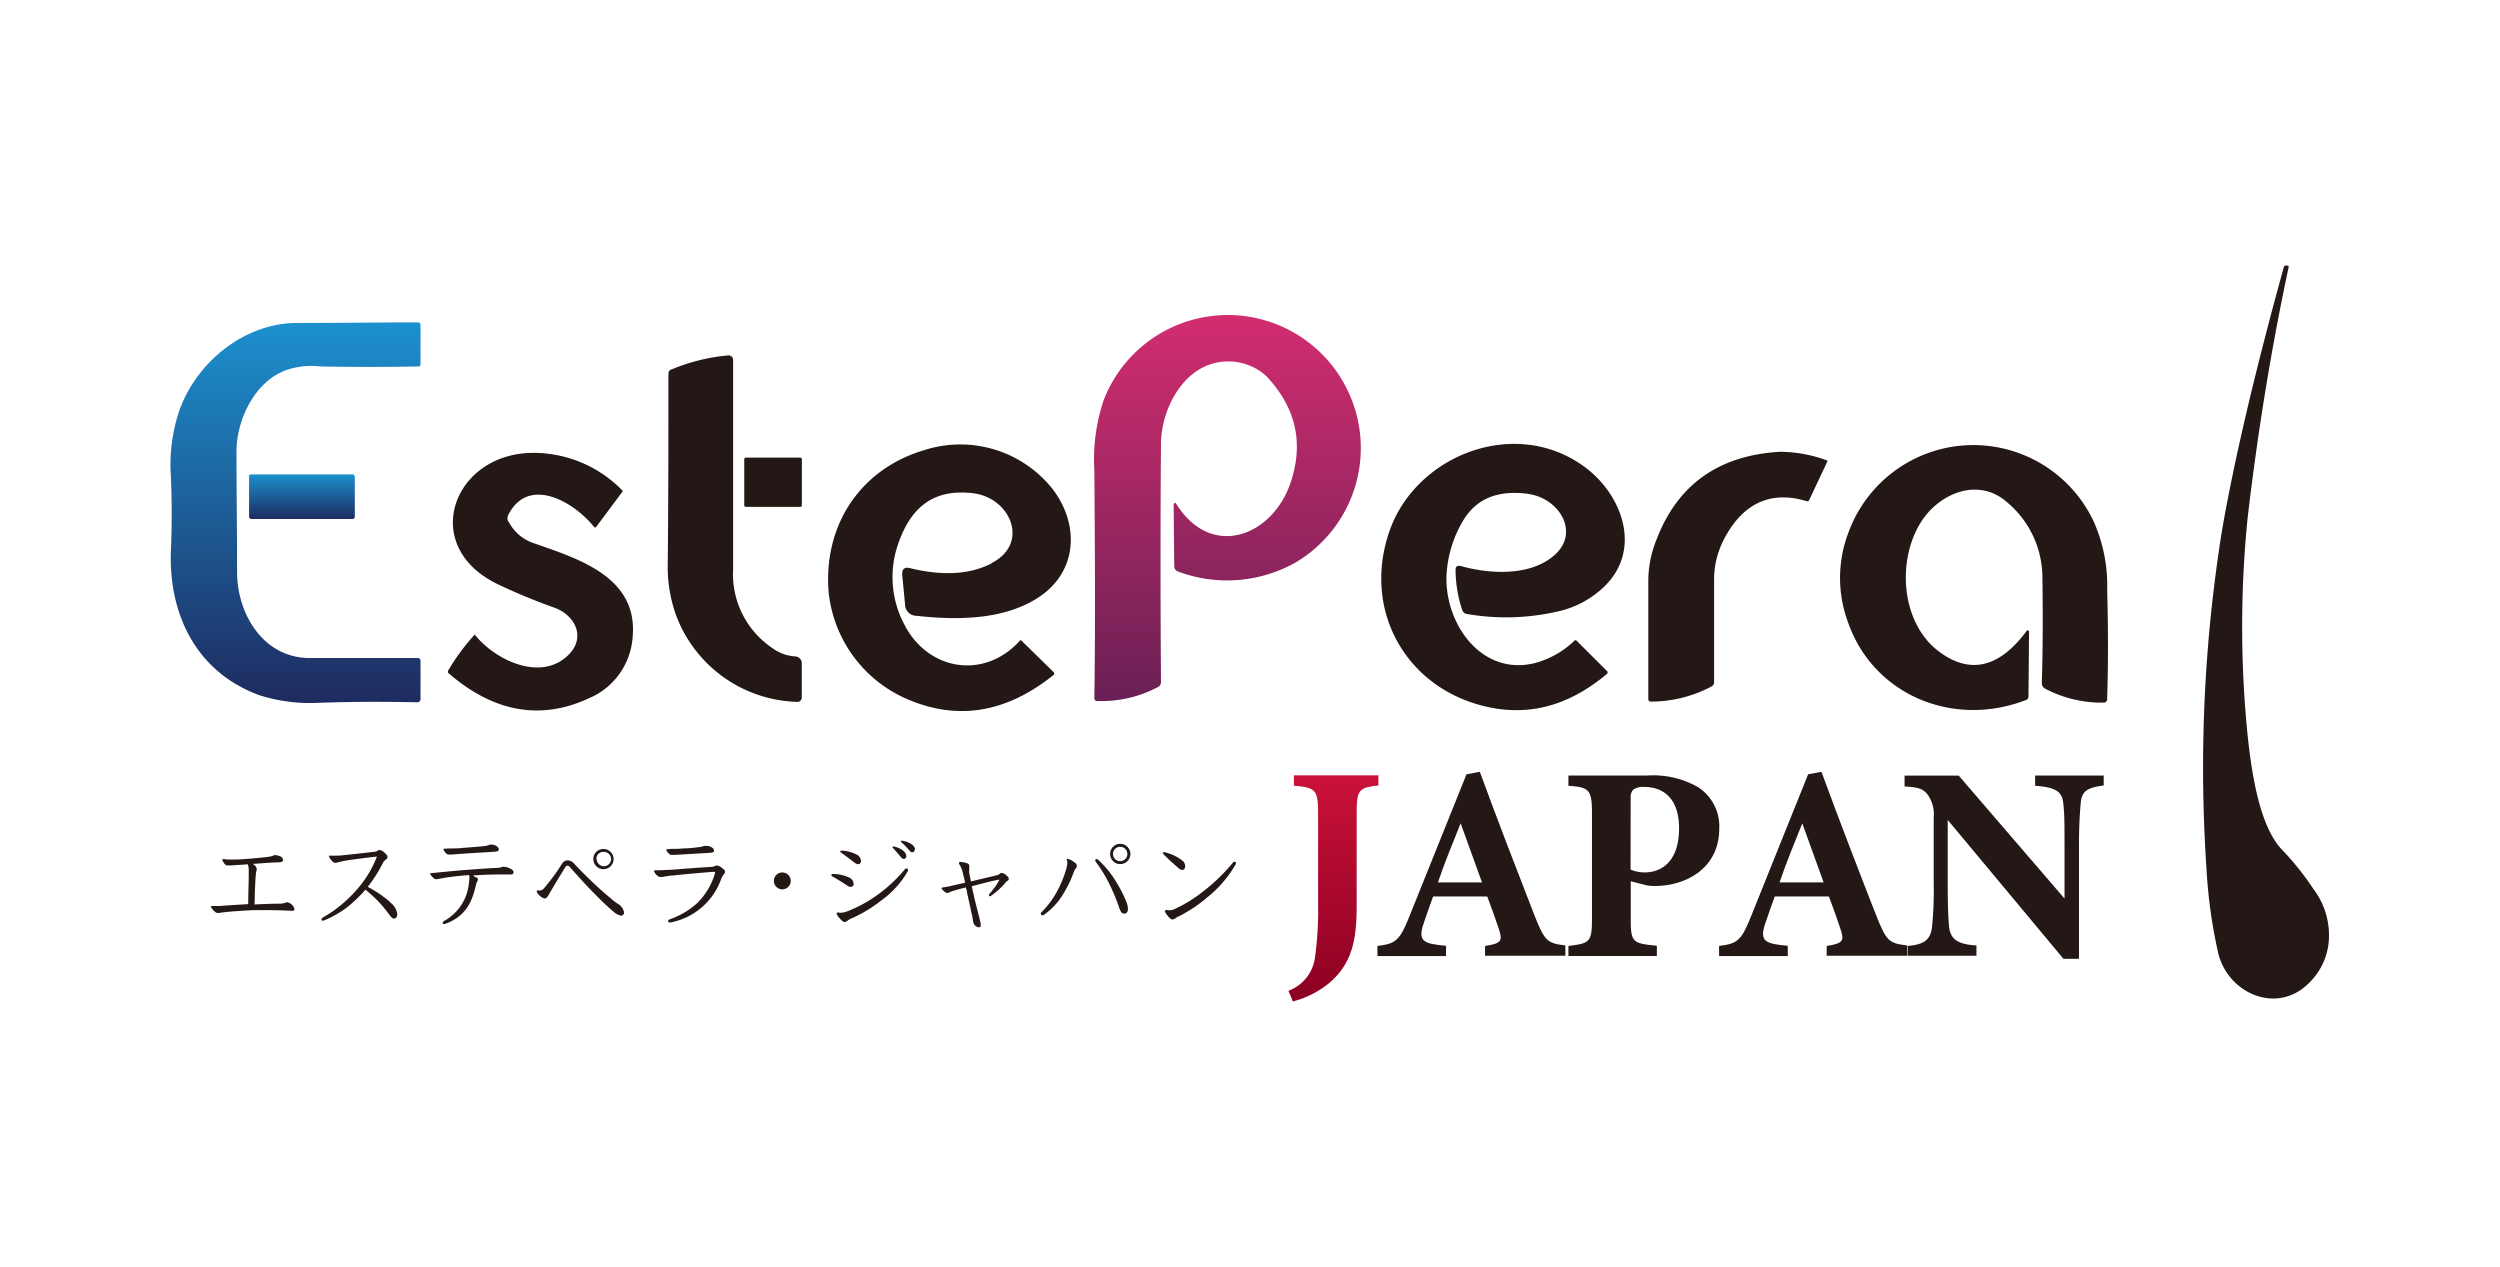 <svg id="レイヤー_1" data-name="レイヤー 1" xmlns="http://www.w3.org/2000/svg" xmlns:xlink="http://www.w3.org/1999/xlink" width="296" height="150" viewBox="0 0 296 150"><defs><style>.cls-1{fill:#fff;}.cls-2{fill:#231815;}.cls-3{fill:url(#名称未設定グラデーション_2);}.cls-4{fill:url(#名称未設定グラデーション_3);}.cls-5{fill:url(#名称未設定グラデーション_3-2);}.cls-6{fill:url(#名称未設定グラデーション_4);}</style><linearGradient id="名称未設定グラデーション_2" x1="145.36" y1="69.01" x2="145.36" y2="114.67" gradientTransform="matrix(1, 0, 0, -1, 0, 152)" gradientUnits="userSpaceOnUse"><stop offset="0" stop-color="#6a2055"/><stop offset="1" stop-color="#d22d6f"/></linearGradient><linearGradient id="名称未設定グラデーション_3" x1="35" y1="113.82" x2="35" y2="68.77" gradientTransform="matrix(1, 0, 0, -1, 0, 152)" gradientUnits="userSpaceOnUse"><stop offset="0" stop-color="#1c90ce"/><stop offset="1" stop-color="#1e2b60"/></linearGradient><linearGradient id="名称未設定グラデーション_3-2" x1="35.73" y1="95.83" x2="35.73" y2="90.55" xlink:href="#名称未設定グラデーション_3"/><linearGradient id="名称未設定グラデーション_4" x1="157.89" y1="60.2" x2="157.89" y2="33.43" gradientTransform="matrix(1, 0, 0, -1, 0, 152)" gradientUnits="userSpaceOnUse"><stop offset="0" stop-color="#ca1139"/><stop offset="1" stop-color="#8b0021"/></linearGradient></defs><rect class="cls-1" width="296" height="150"/><g id="_レイヤー_1-2" data-name=" レイヤー 1-2"><path class="cls-2" d="M271,31.52c-2.11,9.85-3.69,19.7-4.86,29.62a128.19,128.19,0,0,0,0,26.13c.42,3.83,1.29,10.4,4,13.28a33.54,33.54,0,0,1,3.77,4.71,9,9,0,0,1,1.84,5.34,7.75,7.75,0,0,1-2.33,5.75c-3.83,3.9-9.72,1.24-10.81-3.62a60.28,60.28,0,0,1-1.37-10,177.33,177.33,0,0,1,1.84-39.89c1.37-7.94,3.77-18.33,7.32-31.2a.31.31,0,0,1,.35-.21l.2.08h0Z"/><path class="cls-3" d="M145,42.81c-4.76.26-7.54,5.55-7.54,9.78-.07,8.6-.07,18,0,28.16a.65.65,0,0,1-.33.58A14.24,14.24,0,0,1,129.9,83a.31.31,0,0,1-.33-.33c.13-8.73.07-17.72,0-27a22,22,0,0,1,1.12-8.33,15.75,15.75,0,1,1,22.74,19.24,16.54,16.54,0,0,1-14,1.07.66.66,0,0,1-.4-.59l-.07-7.13c0-.46.13-.54.4-.13,4.23,6.54,11.44,3.56,13.49-2.78,1.53-4.69.53-8.78-2.85-12.42a6.62,6.62,0,0,0-5-1.79Z"/><path class="cls-2" d="M180.94,58.47c-3.57-.46-6.09.53-7.67,3.11a14,14,0,0,0-2,6.47c-.26,5.68,4,11.89,10.25,10.51a10.74,10.74,0,0,0,4.89-2.7.17.17,0,0,1,.26,0l3.64,3.63s.07.21,0,.26h0c-4.17,3.51-8.46,4.83-13,4.17C166.91,82.34,161,72.55,164.6,62.64c3.24-8.79,14.74-13.29,22.88-7.46,4.69,3.36,7.07,10.11,2.24,14.48a11.47,11.47,0,0,1-5.42,2.77,27.14,27.14,0,0,1-10.64.26.66.66,0,0,1-.53-.46,15.21,15.21,0,0,1-.79-4.76c0-.4.2-.53.59-.46,3.23.92,7.73,1.2,10.58-.86,3.84-2.65,1.32-7.13-2.57-7.67Z"/><path class="cls-2" d="M237.32,59.2c-3.23-2.51-7.4-.86-9.59,2.19-3.18,4.5-2.78,12.09,1.65,15.6,3.7,2.91,7.28,2.19,10.59-2.31.07-.08.13-.08.2,0s.07.07.07.13l-.07,7.66a.45.45,0,0,1-.26.4c-8.66,3.37-18.18-.59-21.15-9.32a15.07,15.07,0,0,1,.2-10.77,15.74,15.74,0,0,1,28.95-1,18.74,18.74,0,0,1,1.58,8.13q.19,6.75,0,12.82a.42.42,0,0,1-.46.46,14.33,14.33,0,0,1-6.88-1.65.74.74,0,0,1-.4-.66c.13-4.1.13-8.27.07-12.56a11.65,11.65,0,0,0-4.5-9.11Z"/><path class="cls-2" d="M203.87,64.37a10.1,10.1,0,0,0-.92,4.17V80.76a.59.59,0,0,1-.33.53,15.34,15.34,0,0,1-7.2,1.78.27.27,0,0,1-.26-.25h0V68.67a13.13,13.13,0,0,1,1.06-5c2.52-6.41,7.41-9.77,14.54-10.18a16.38,16.38,0,0,1,5.49,1c.13,0,.13.08.08.21l-2.12,4.5a.24.24,0,0,1-.33.13c-4.43-1.33-7.79.4-10,5Z"/><path class="cls-2" d="M91.43,76.72a5.11,5.11,0,0,0,2.7,1,.8.8,0,0,1,.8.79v4a.52.52,0,0,1-.59.59A15.77,15.77,0,0,1,80.06,72.88a16.85,16.85,0,0,1-1-6.08c.08-7.8.08-15.33.08-22.48,0-.33.13-.53.4-.59a22.64,22.64,0,0,1,6.67-1.65.54.54,0,0,1,.59.53V67.4A10.55,10.55,0,0,0,91.43,76.72Z"/><path class="cls-2" d="M117.4,66.67c4.56-2.32,2.25-7.74-2.18-8.27s-7.21,1.39-8.79,5.75A11.94,11.94,0,0,0,107,73.8c2.78,5.62,9.52,6.74,13.75,2.06.07-.08.13-.08.2,0l3.84,3.76s.07.2,0,.26c-5.75,4.63-11.7,5.55-17.92,2.65A15.52,15.52,0,0,1,98.1,70c-.59-7.86,3.77-14.48,11.38-16.72a13.94,13.94,0,0,1,15.2,4.69c3.23,4.3,2.85,9.92-1.91,12.88-4.1,2.58-9.52,2.58-14.28,2.06a1.35,1.35,0,0,1-1.33-1.32l-.33-3.44c-.07-.79.26-1.07,1-.86,3.83.92,7,.73,9.59-.59Z"/><path class="cls-2" d="M60.23,61.78a5.17,5.17,0,0,0,2.9,2.51c5.29,1.86,12.55,4,11.76,11.31a8.5,8.5,0,0,1-5.29,7.13c-5.62,2.57-11.17,1.58-16.46-3-.13-.07-.13-.2-.08-.33a25.67,25.67,0,0,1,3.11-4.23h.07c2.38,3,7.94,5.68,11.18,2.25,2-2.12.53-4.69-1.86-5.5a70.5,70.5,0,0,1-6.67-2.77c-9.26-4.5-5.29-15.33,4-15.53a14.73,14.73,0,0,1,10.78,4.43.12.12,0,0,1,0,.2l-3.11,4.17s-.13.07-.2,0h0c-2.37-3-7.8-6.16-10.18-1.45a.85.85,0,0,0,0,.79Z"/><path class="cls-2" d="M88.33,54.18h6.41a.19.19,0,0,1,.2.21v5.42a.18.18,0,0,1-.2.2H88.33a.19.19,0,0,1-.21-.2V54.39A.19.19,0,0,1,88.33,54.18Z"/><path class="cls-4" d="M33.45,44C30.08,45.46,28,49.76,28,53.45c0,4.56.07,9.32.07,14.28s3.11,10.18,8.6,10.18H49.45a.31.31,0,0,1,.34.33v4.5a.37.37,0,0,1-.41.41c-4-.08-7.86-.08-11.76.07a19.92,19.92,0,0,1-6.95-.92C23.41,79.62,20,73,20.23,65.36c.13-2.85.13-5.88,0-9a20,20,0,0,1,1-7.74c2-5.68,7.66-10.38,13.94-10.38,4.84,0,9.6-.07,14.28-.07a.31.31,0,0,1,.34.33v4.63a.25.25,0,0,1-.26.26c-3.77.07-7.67.07-11.57,0a9.12,9.12,0,0,0-4.5.59Z"/><path class="cls-5" d="M29.75,56.17h12a.28.28,0,0,1,.26.26v4.76a.28.28,0,0,1-.26.26h-12a.28.28,0,0,1-.26-.26V56.43C29.42,56.3,29.57,56.17,29.75,56.17Z"/><path class="cls-6" d="M163.23,93c-2.3.26-2.6.46-2.6,3.22V107.1c0,3.82-.36,7-3.48,9.47a11.23,11.23,0,0,1-4.07,2l-.53-1.26a4.88,4.88,0,0,0,3.15-4,39.85,39.85,0,0,0,.36-6.31V96.25c0-2.76-.33-3-2.86-3.22V91.8h10V93Z"/><path class="cls-2" d="M175.83,113.19V112c2.07-.31,2.07-.67,1.61-2.08-.33-1-.85-2.45-1.35-3.78h-6.41c-.36,1-.82,2.27-1.15,3.28-.69,2.07.1,2.33,2.68,2.56v1.22h-8.12V112c2.07-.26,2.6-.56,3.71-3.32l6.83-17,1.58-.3c2.1,5.72,4.35,11.56,6.47,17,1.23,3.07,1.51,3.3,3.66,3.56v1.22H175.8Zm-2.89-15.71c-.95,2.38-1.87,4.58-2.69,7h5.22Z"/><path class="cls-2" d="M195.06,91.82A10.72,10.72,0,0,1,201,93.17a5.5,5.5,0,0,1,2.56,4.93c0,4.76-4,6.78-7.57,6.8a5.75,5.75,0,0,1-1-.07l-1.91-.49v4.48c0,2.76.23,2.89,3.09,3.15v1.22H185.7V112c2.45-.31,2.79-.39,2.79-3.15V96.26c0-2.76-.34-3.06-2.79-3.22V91.82h9.36Zm-2,11.14a4.14,4.14,0,0,0,1.74.33c1.51,0,4-.89,4-5.22,0-3.68-2-4.9-4.15-4.9a2,2,0,0,0-1.28.33,1.28,1.28,0,0,0-.3,1Z"/><path class="cls-2" d="M216.28,113.19V112c2.07-.31,2.07-.67,1.61-2.08-.33-1-.84-2.45-1.35-3.78h-6.41c-.36,1-.82,2.27-1.15,3.28-.69,2.07.1,2.33,2.69,2.56v1.22h-8.13V112c2.07-.26,2.6-.56,3.71-3.32l6.83-17,1.58-.3c2.1,5.72,4.35,11.56,6.48,17,1.22,3.07,1.51,3.3,3.65,3.56v1.22h-9.54Zm-2.89-15.71c-.95,2.38-1.87,4.58-2.69,7h5.22l-2.53-7Z"/><path class="cls-2" d="M249.08,93c-2,.26-2.63.69-2.73,2.17-.1,1.28-.2,2.4-.2,5.27v13.08h-1.84l-13.7-16.44v7.44c0,2.86.07,4.14.15,5.09.13,1.45.82,2.2,3.25,2.33v1.22h-8.15V112c1.87-.16,2.69-.66,2.89-2.2a44.29,44.29,0,0,0,.2-5.22v-7.8a4,4,0,0,0-.69-2.66c-.59-.82-1.38-.92-2.76-1V91.83h6.41l12.53,14.56v-5.91c0-2.87,0-4-.13-5.17-.1-1.41-.62-2.1-3.35-2.27V91.82h8.12V93Z"/><path class="cls-2" d="M29.45,103.14a2.26,2.26,0,0,0-.11-.81c-.58.06-1.37.09-2.05.14a2.32,2.32,0,0,0-.3,0,.52.52,0,0,1-.33-.11,1.6,1.6,0,0,1-.34-.56c0-.08.05-.09.14-.09a6.65,6.65,0,0,0,.85.06c.46,0,1,0,1.71-.06,1.28-.09,2.57-.22,3-.3a1.76,1.76,0,0,0,.32-.1.36.36,0,0,1,.25-.06,1.65,1.65,0,0,1,.66.17.52.52,0,0,1,.26.43c0,.18-.19.23-.58.26-.75,0-1.75.09-3,.18.33.21.46.4.46.59a.15.15,0,0,1,0,.11,3.64,3.64,0,0,0-.11.66c-.06.74-.1,1.68-.14,3.44,1.16-.06,2.2-.09,2.92-.1a1.83,1.83,0,0,0,.71-.1.42.42,0,0,1,.21-.06,1.08,1.08,0,0,1,.89.81c0,.11-.06.2-.28.2-1.23-.06-2.2-.08-3.06-.08-.53,0-1,0-1.49,0-1.27.06-2.56.15-3.24.22-.46.06-.78.09-.85.11a.71.71,0,0,1-.2,0,.55.55,0,0,1-.35-.18,1.55,1.55,0,0,1-.43-.56s0-.08.12-.08h.83c1.12-.07,2.33-.16,3.47-.22,0-1.42.06-2.43.06-3.28v-.73Z"/><path class="cls-2" d="M46.2,106.85a2,2,0,0,1,.84,1.39c0,.35-.2.52-.38.52s-.31-.09-.73-.68a14.73,14.73,0,0,0-2.66-2.74,16.17,16.17,0,0,1-2.3,2.18A12.33,12.33,0,0,1,38.32,109h-.08c-.1,0-.16,0-.16-.14a.25.25,0,0,1,.16-.23,15.6,15.6,0,0,0,4-3.29,13.06,13.06,0,0,0,2.39-3.92c-1,.09-2.27.28-2.92.36a13.09,13.09,0,0,0-1.57.29,2,2,0,0,1-.46.09c-.13,0-.23-.07-.42-.28a1.24,1.24,0,0,1-.31-.51c0-.06,0-.06.11-.06s.35,0,.59,0a8,8,0,0,0,1.14-.07c1.21-.12,2.34-.25,3.45-.38a.93.93,0,0,0,.46-.13.55.55,0,0,1,.23-.1,1.13,1.13,0,0,1,.6.33c.32.29.35.42.35.51a.3.3,0,0,1-.1.23,1.4,1.4,0,0,0-.51.6A16,16,0,0,1,43.54,105a14.44,14.44,0,0,1,2.65,1.8Z"/><path class="cls-2" d="M56.43,103.85a.45.45,0,0,1,.16.31s-.05.11-.06.15a1.52,1.52,0,0,0-.16.41c-.49,2.13-1.22,3.72-3.56,4.63l-.21.06c-.13,0-.18-.06-.18-.15a.24.24,0,0,1,.11-.19,5.7,5.7,0,0,0,3-4.64,4.55,4.55,0,0,0,.05-.5.62.62,0,0,0-.05-.32c-1.22.09-2.07.2-2.76.3-.36.06-1,.19-1.14.19a.45.45,0,0,1-.24-.09c-.2-.16-.46-.46-.46-.57s0-.06.16-.06c1.58-.16,3.19-.32,4.6-.42s2.46-.18,3.21-.2a2.58,2.58,0,0,0,.63-.13.3.3,0,0,1,.16,0,1.87,1.87,0,0,1,.52.12c.43.19.59.31.59.53s-.16.26-.42.26c-.53,0-1,0-1.4,0-1.22,0-2.2.06-3,.12a1.72,1.72,0,0,1,.39.27Zm-3.51-3.39c.53,0,1.22,0,1.81-.06s2-.14,2.69-.23a2.19,2.19,0,0,0,.43-.11.73.73,0,0,1,.35-.06,1,1,0,0,1,.6.19c.2.13.26.23.26.41s-.24.22-.57.25c-1.62.1-3.43.2-5.07.33h-.26a.39.39,0,0,1-.31-.12,1.32,1.32,0,0,1-.35-.51c0-.06,0-.07.18-.07h.24Z"/><path class="cls-2" d="M63.78,105.45a.81.81,0,0,0,.57-.21,24,24,0,0,0,2.16-2.92.86.86,0,0,1,.66-.46,1.14,1.14,0,0,1,.84.43c.94,1,1.71,1.75,2.51,2.5.63.59,1.27,1.14,2,1.75a4.64,4.64,0,0,0,.72.52,1.48,1.48,0,0,1,.65,1,.37.37,0,0,1-.33.36,1.84,1.84,0,0,1-.91-.47c-1-.84-1.84-1.7-2.65-2.53s-1.69-1.82-2.53-2.76a.35.35,0,0,0-.3-.16.27.27,0,0,0-.23.16c-.62,1-1.32,2.15-2,3.33-.15.23-.25.38-.43.38a.84.84,0,0,1-.51-.25,1.22,1.22,0,0,1-.46-.56.13.13,0,0,1,.12-.14h.13Zm8.87-3.74a1.2,1.2,0,1,1-2.4,0,1.18,1.18,0,0,1,1.19-1.19A1.2,1.2,0,0,1,72.65,101.71Zm-2,0a.85.85,0,1,0,.85-.85A.83.83,0,0,0,70.61,101.71Z"/><path class="cls-2" d="M79.18,103c1.61-.12,3.35-.26,4.86-.35a1.82,1.82,0,0,0,.63-.11.37.37,0,0,1,.22-.06c.17,0,.31.06.65.33s.3.32.3.42a.47.47,0,0,1-.16.31,1.84,1.84,0,0,0-.29.52,7.94,7.94,0,0,1-6,5.16h-.09a.18.18,0,0,1-.2-.18c0-.06.06-.15.2-.19A9.64,9.64,0,0,0,82.47,107a8.09,8.09,0,0,0,2.19-3.63v-.07c0-.06,0-.07-.12-.07H84.3c-1.61.14-3.29.28-4.59.43-.36,0-.79.09-1.28.17-.08,0-.17,0-.24,0a.38.38,0,0,1-.33-.14,1,1,0,0,1-.42-.56c0-.06,0-.09.21-.09.39,0,.8,0,1.5-.06Zm.11-2.49c.54,0,1.2,0,1.61-.06.67,0,1.53-.1,2-.17a2.07,2.07,0,0,0,.45-.12,1,1,0,0,1,.31,0,1,1,0,0,1,.62.18.44.44,0,0,1,.26.42c0,.16-.25.2-.58.22l-4.08.24h-.32a.47.47,0,0,1-.33-.12,1,1,0,0,1-.34-.48c0-.06,0-.08.17-.08h.24Z"/><path class="cls-2" d="M93.6,104.52a1,1,0,0,1-1.95,0,1,1,0,1,1,1.95,0Z"/><path class="cls-2" d="M98.87,103.49a4.56,4.56,0,0,1,1.75.45.87.87,0,0,1,.45.71.32.32,0,0,1-.36.35.5.5,0,0,1-.32-.1c-.43-.3-1.32-.83-1.8-1.12-.1,0-.16-.13-.16-.17s.08-.13.19-.13h.25Zm.24,4.52a1.65,1.65,0,0,0,.45.06,2.54,2.54,0,0,0,.57-.1,15.87,15.87,0,0,0,3.74-2,17.45,17.45,0,0,0,3.28-3.06.25.25,0,0,1,.19-.09.15.15,0,0,1,.15.15.31.31,0,0,1,0,.17,11.09,11.09,0,0,1-3.18,3.5,16.69,16.69,0,0,1-3.26,2,2.73,2.73,0,0,0-.73.39.45.45,0,0,1-.28.13c-.13,0-.2,0-.4-.2a2.72,2.72,0,0,1-.59-.76.12.12,0,0,1,.1-.12Zm.36-7.2a.16.16,0,0,1,.14-.09h.23a4.41,4.41,0,0,1,1.7.52.93.93,0,0,1,.4.7.34.34,0,0,1-.33.38.71.71,0,0,1-.4-.16c-.39-.3-1.21-.92-1.64-1.22a.19.19,0,0,1-.09-.15Zm7.84.57a.34.34,0,0,1-.3.32c-.11,0-.23-.06-.51-.41s-.62-.74-.82-.93a.07.07,0,0,1,0-.07.07.07,0,0,1,.08-.07,2.5,2.5,0,0,1,1.09.44,1,1,0,0,1,.47.72Zm1-.86c0,.23-.1.39-.3.39s-.23-.12-.49-.39a9.69,9.69,0,0,0-.85-.85s0-.06,0-.07,0-.06.08-.06a2.5,2.5,0,0,1,1.08.36,1.08,1.08,0,0,1,.53.63Z"/><path class="cls-2" d="M118.06,103.61a.76.76,0,0,0,.36-.19.32.32,0,0,1,.18-.07,1.12,1.12,0,0,1,.63.36.47.47,0,0,1,.21.36.21.21,0,0,1-.1.19.78.78,0,0,0-.31.27,8.65,8.65,0,0,1-1.7,1.54c-.06,0-.09.06-.11.06a.14.14,0,0,1-.13-.12.26.26,0,0,1,.07-.19,8.46,8.46,0,0,0,1-1.35,1.73,1.73,0,0,0,.16-.31s0,0-.06,0h-.07c-1,.2-2.11.51-3.13.77.07.31.12.59.18.83.32,1.44.55,2.16.87,3.58a.79.79,0,0,1,0,.2c0,.13,0,.25-.2.25a.65.65,0,0,1-.46-.21,1.1,1.1,0,0,1-.26-.64A6.15,6.15,0,0,0,115,108c-.14-.72-.32-1.48-.5-2.3,0-.2-.09-.41-.15-.63-.49.13-.93.24-1.26.34a5.23,5.23,0,0,0-.72.25.47.47,0,0,1-.22.07.45.45,0,0,1-.24-.1c-.15-.11-.42-.36-.42-.43s0-.1.12-.12l.66-.11,2-.46c-.1-.45-.2-.86-.31-1.31a2.7,2.7,0,0,0-.41-.91.13.13,0,0,1,0-.1.15.15,0,0,1,.17-.14,3.42,3.42,0,0,1,.88.2.32.32,0,0,1,.16.27v.1c0,.06,0,.19,0,.32a1.64,1.64,0,0,0,0,.42c.06.33.13.67.2,1l3.15-.75Z"/><path class="cls-2" d="M126.38,101.68a2,2,0,0,1,.79.39c.26.19.31.26.31.42a.53.53,0,0,1,0,.19,2,2,0,0,0-.31.48,14.89,14.89,0,0,1-1.52,3.07,8.36,8.36,0,0,1-2.11,2.13.21.21,0,0,1-.13,0,.18.18,0,0,1-.18-.17.18.18,0,0,1,.06-.16,10.47,10.47,0,0,0,1.76-2.3,13.19,13.19,0,0,0,1.2-2.86,2.59,2.59,0,0,0,.12-.78,1.86,1.86,0,0,0-.06-.31C126.26,101.74,126.3,101.68,126.38,101.68Zm3.3.22c0-.12.06-.19.15-.19a.43.43,0,0,1,.24.13,11.87,11.87,0,0,1,2.13,2.65,15.08,15.08,0,0,1,1.18,2.34,2.46,2.46,0,0,1,.17.76c0,.31-.11.58-.42.58s-.44-.19-.63-.72a20.65,20.65,0,0,0-1-2.47,16.13,16.13,0,0,0-1.75-2.92.22.22,0,0,1-.06-.16Zm4.16-.79a1.2,1.2,0,1,1-2.4,0,1.18,1.18,0,0,1,1.19-1.2A1.21,1.21,0,0,1,133.84,101.11Zm-2.06,0a.84.84,0,0,0,.85.85.85.85,0,1,0-.85-.85Z"/><path class="cls-2" d="M137.66,101a.13.13,0,0,1,.12-.09.27.27,0,0,1,.14,0,5.42,5.42,0,0,1,2.09,1,.86.86,0,0,1,.32.63c0,.22-.12.46-.32.46a.84.84,0,0,1-.49-.23c-.46-.39-1.31-1.16-1.75-1.61-.06-.06-.08-.1-.08-.14Zm.34,6.71a1.8,1.8,0,0,0,.47.06,1.45,1.45,0,0,0,.52-.1,16.85,16.85,0,0,0,3.65-2.27,21.76,21.76,0,0,0,3.35-3.28.22.22,0,0,1,.17-.09.17.17,0,0,1,.18.17.19.19,0,0,1-.05.15A13.62,13.62,0,0,1,143,106.2a17.08,17.08,0,0,1-3.38,2.27,1.6,1.6,0,0,0-.46.26.37.37,0,0,1-.26.11.36.36,0,0,1-.22,0,2.5,2.5,0,0,1-.76-.92c0-.06,0-.1.12-.1Z"/></g></svg>